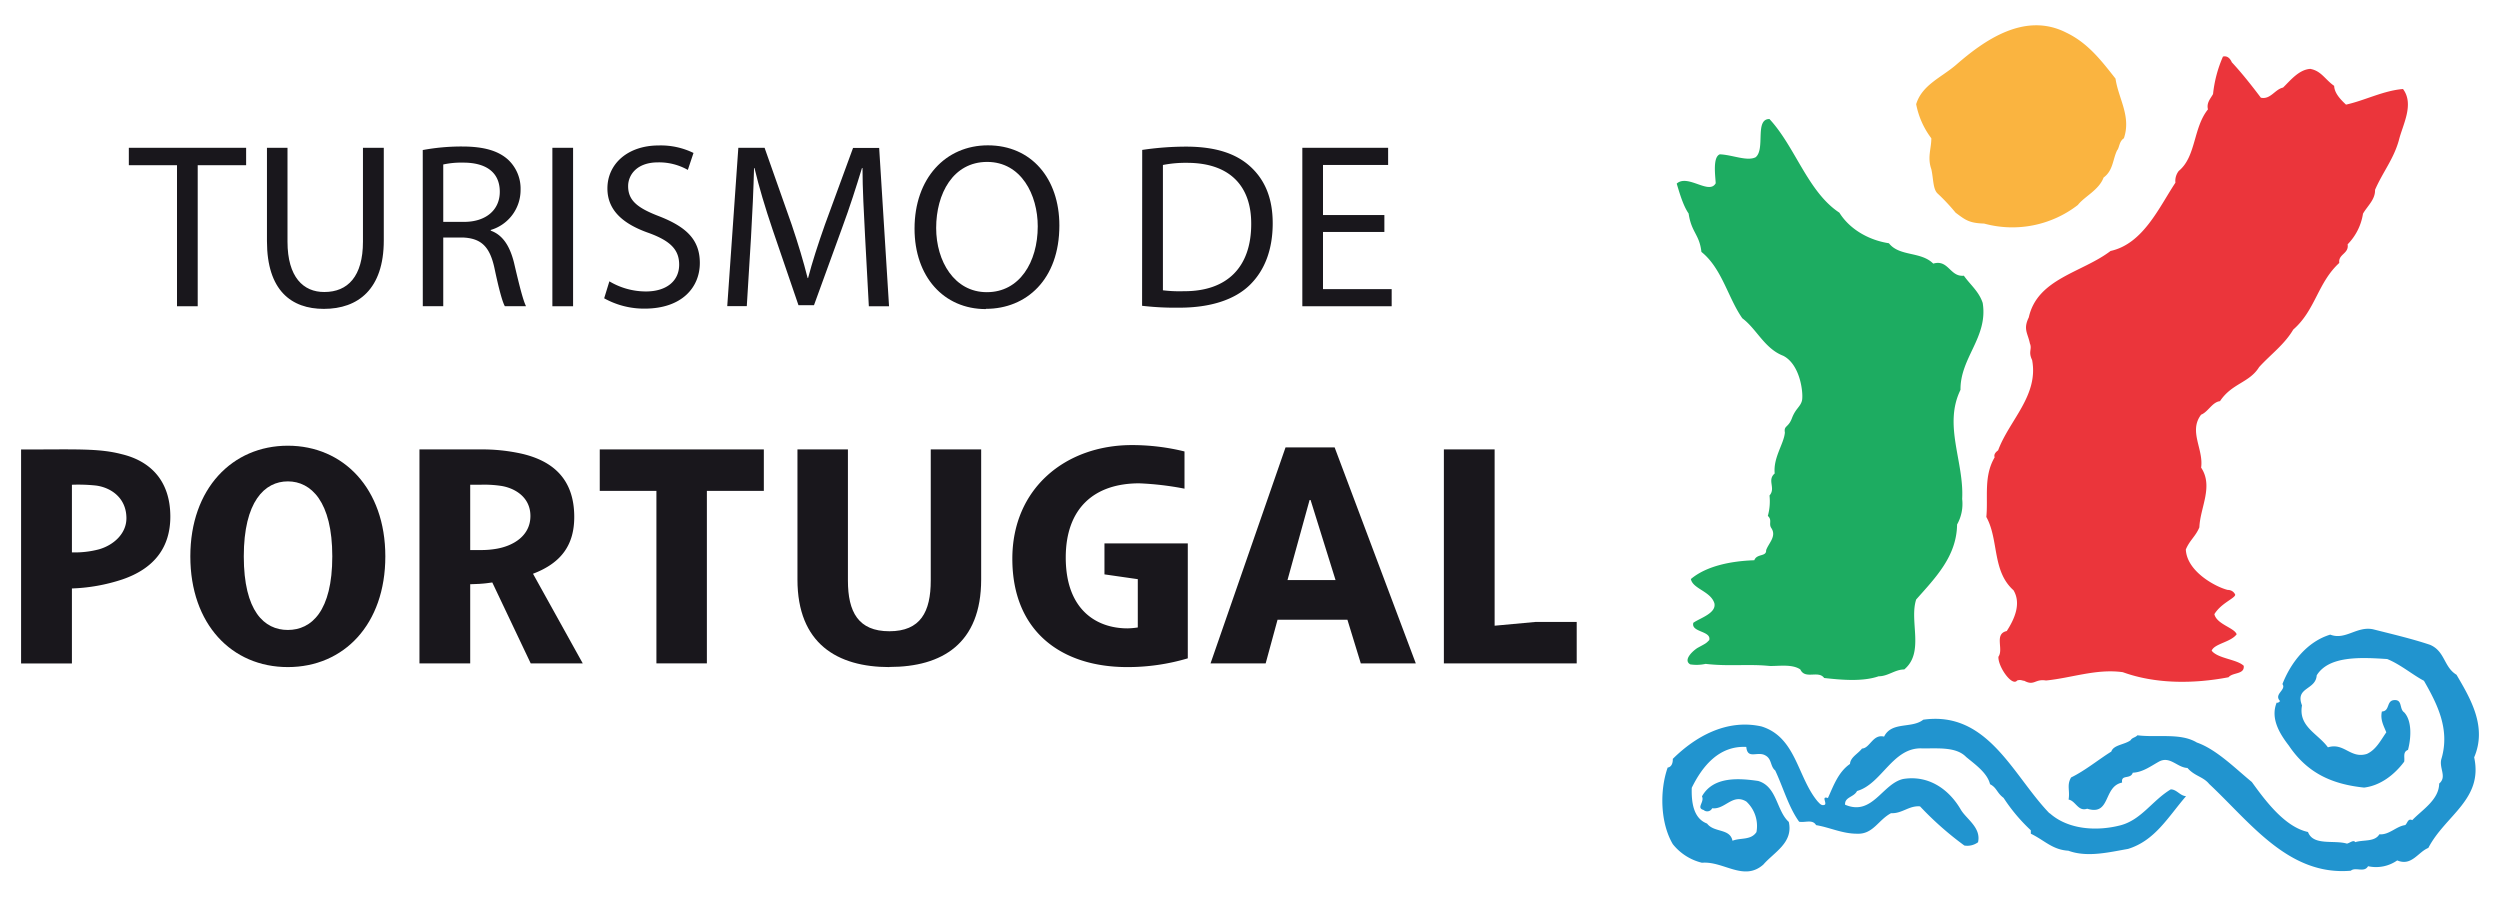 <?xml version="1.0" encoding="UTF-8"?> <svg xmlns="http://www.w3.org/2000/svg" viewBox="0 0 600 215.19"><defs><style>.bd3941b7-2de1-4f40-8240-612b05d7060b{fill:none;}.b3644a72-0819-4254-b68e-15a99b2c4ac1,.badc446c-373c-4a61-b409-44df33c73041{fill:#19171c;}.b6834c61-f541-46bc-839c-e7455eb4dc0d{fill:#2194cf;}.b4d8d763-9860-40f6-aaea-049d14710b17{fill:#fab440;}.a45f4be3-f04d-4613-9473-f38bddf251f1{fill:#eb353b;}.e4dc31de-8b60-4171-be67-cb0d4e4faf93{fill:#1dac61;}.b3644a72-0819-4254-b68e-15a99b2c4ac1{fill-rule:evenodd;}</style></defs><title>logo-turismo-portugal</title><g id="bb30910e-1980-4942-8a36-ec680412da91" data-name="Layer 2"><g id="e59b05ae-a95c-4122-80cc-a6f9b49afa0e" data-name="Layer 1"><rect class="bd3941b7-2de1-4f40-8240-612b05d7060b" width="600" height="215.19"></rect><path class="badc446c-373c-4a61-b409-44df33c73041" d="M40.88,124c0-8.83-5-13.41-11.68-15-5.54-1.45-11.14-1.12-24.14-1.12v51.35h12.2v-18a43,43,0,0,0,12.11-2.17c7.75-2.65,11.51-7.79,11.51-15.08m-10.54.4c0,3.69-3.06,6.45-6.59,7.46a22.51,22.51,0,0,1-6.49.73V116.34a40.59,40.59,0,0,1,5.77.19C26.62,117,30.34,119.48,30.34,124.39Z"></path><path class="badc446c-373c-4a61-b409-44df33c73041" d="M92.48,133.53c0-16.28-10.09-26.56-23.4-26.56s-23.4,10.28-23.4,26.56,9.93,26.57,23.4,26.57,23.4-10.28,23.4-26.57m-12.73,0c0,13.16-5,17.66-10.67,17.66s-10.57-4.5-10.57-17.66,5-18,10.57-18S79.75,120.37,79.75,133.53Z"></path><path class="badc446c-373c-4a61-b409-44df33c73041" d="M115.24,140.11c1.21-.07,1.7-.16,2.91-.32l9.22,19.42h12.49L127.92,137.7c7-2.65,9.9-7.14,9.9-13.63,0-9.48-5.58-13.51-12.47-15.15a43.68,43.68,0,0,0-10.11-1.06H100.67v51.35h12.18v-19c.42,0,2.39-.09,2.39-.09m-2.39-8.1V116.34h2.39a27.23,27.23,0,0,1,5,.27c3,.45,7.06,2.49,7.06,7.23s-4.09,7.18-8.18,7.87a20.75,20.75,0,0,1-3.87.3Z"></path><polyline class="badc446c-373c-4a61-b409-44df33c73041" points="169.65 117.81 169.65 159.21 157.54 159.21 157.54 117.81 143.94 117.81 143.94 107.86 183.32 107.86 183.32 117.81 169.65 117.81"></polyline><path class="badc446c-373c-4a61-b409-44df33c73041" d="M213.45,160.1c-12.5,0-22.06-5.63-22.06-21V107.86H203.5v31.46c0,7.54,2.48,12.18,9.95,12.18s9.93-4.64,9.93-12.18V107.86h12.1v31.21c0,15.4-9.38,21-22,21"></path><path class="badc446c-373c-4a61-b409-44df33c73041" d="M339.79,159.21l-19.48-51.84H308.53l-18,51.84h13.23l2.85-10.47h16.77l3.21,10.47h13.24m-19.3-20H309L314.3,120h.24Z"></path><polyline class="badc446c-373c-4a61-b409-44df33c73041" points="346.53 159.21 346.53 107.86 358.71 107.86 358.71 150.17 368.48 149.27 378.41 149.27 378.41 159.21 346.53 159.21"></polyline><path class="badc446c-373c-4a61-b409-44df33c73041" d="M270.52,160.1c-15.64,0-27.56-8.43-27.56-26,0-17,12.89-27.28,28.68-27.28a52.5,52.5,0,0,1,12.64,1.53v8.93A71.45,71.45,0,0,0,273.41,116c-10.82,0-17.63,6-17.63,17.81,0,12.61,7.45,17,14.82,17a18.49,18.49,0,0,0,2.47-.22V139l-8-1.15v-7.44h20V158a50.6,50.6,0,0,1-14.58,2.1"></path><path class="b6834c61-f541-46bc-839c-e7455eb4dc0d" d="M583.27,154.78c3.57,1.58,3.22,5.3,6.29,7.16,3.44,5.85,7.36,12.52,4.24,19.82,2.2,10.14-6.95,13.93-11,21.74-2.49,1-4,4.46-7.47,3a8.87,8.87,0,0,1-7,1.39c-.91,1.64-3,.11-4.13,1.08-14.95,1.29-24.1-11.57-34-20.82-1.43-1.77-3.5-1.86-5.21-3.84-2.47-.08-4.21-3-6.9-1.49-2,1.12-3.88,2.53-6.23,2.63-.53,1.69-2.88.31-2.55,2.37-4.6.92-2.67,8.06-8.39,6.27-2.19.76-2.75-1.89-4.46-2.19.37-2.23-.49-3.43.6-5.31,3.37-1.64,6.68-4.37,9.65-6.21.55-1.63,3.15-1.63,4.62-2.71.41-.68,1.15-.64,1.65-1.2,4.77.61,10.34-.64,14.27,1.74,4.74,1.64,9.47,6.45,13.19,9.47,3.41,4.73,8,10.81,13.48,12,1.25,3.38,6.23,1.86,9.34,2.79.69-.13,1.58-1,2-.35,1.9-.63,4.67,0,5.78-1.88,2.4.17,4-1.91,6.21-2.22.55-.44.64-1.7,1.69-1.18,2.33-2.45,6.42-4.87,6.46-8.78,2-1.69-.2-3.79.59-6.1,2-7-1.05-13-4.24-18.57-2.73-1.44-5.66-3.94-8.82-5.22-6.28-.41-14-.83-16.92,3.91-.23,3.59-5.25,2.79-3.53,7.22-.92,5.07,3.77,6.72,6.22,10.06,3.9-1.21,5.4,2.81,9.35,1.58,2.22-1,3.37-3.35,4.66-5.18-.6-1.54-1.5-3-1.06-5,2-.09,1-2.63,3-2.74s1.13,2.14,2.36,2.95c1.9,2.05,1.67,6.12.91,9-1.33.51-.72,1.85-.92,2.84-2.42,3.24-5.8,5.75-9.62,6.21-7.59-.79-13.57-3.4-18.05-10.06-2.07-2.69-4.52-6.44-2.93-10.33.37.14.56-.17.83-.36-1.65-1.67,1.58-2.69.55-4.09,2-5.13,5.88-10.17,11.48-11.87,3.61,1.41,6.35-2.07,10.23-1.29,4.65,1.18,9.36,2.27,13.82,3.77"></path><path class="b6834c61-f541-46bc-839c-e7455eb4dc0d" d="M491.92,195.16c4.44,4,11.44,4.4,17.16,2.87,4.95-1.41,7.49-5.92,11.9-8.58,1.45,0,2.23,1.56,3.67,1.63-4.36,5.07-7.45,10.65-13.92,12.66-4.51.78-9.77,2.11-14.33.43-3.82-.22-5.72-2.5-9-4.08v-.82a41.57,41.57,0,0,1-6.54-7.78c-1.65-1.22-1.61-2.45-3.25-3.28-.64-2.73-3.67-4.81-5.74-6.54-2.43-2.51-6.83-2-10.66-2.06-7-.23-9.6,8.56-15.52,10.23-.75,1.52-3,1.41-2.87,3.29,6.54,2.81,8.91-5,13.92-6.17,6.06-1,11,2.41,13.87,7.38,1.36,2.27,4.91,4.3,4.12,7.8a4.36,4.36,0,0,1-3.28.79,76.71,76.71,0,0,1-10.64-9.4c-2.63-.24-4.34,1.78-6.95,1.63-3.09,1.62-4.31,5.11-8.17,4.93-3.55,0-6.5-1.5-9.83-2.06-.86-1.49-2.71-.52-4.07-.82-2.51-3.46-3.81-8.19-5.74-12.3-1.24-1-.76-2.81-2.44-3.65-1.87-1-4.22,1.07-4.5-2-6.59-.33-10.57,4.68-13.09,9.81-.09,3.42.35,7.32,3.67,8.58,1.71,2.25,5.49,1.1,6.11,4.13,1.92-.78,4.4-.06,5.75-2.08a8,8,0,0,0-2.44-7.34c-3.31-2-5.09,2-8.19,1.62a1.31,1.31,0,0,1-2.06.41c-1.85-.5.29-1.9-.39-3.26,2.68-4.78,8.7-4.4,13.49-3.7,4.56,1.34,4.37,7.14,7.35,9.83,1.13,5-3.53,7.26-6.1,10.23-4.68,4.16-9.57-.88-14.74-.43a12.8,12.8,0,0,1-7-4.47c-3-5.09-3.18-12.83-1.23-18.38,1-.12,1.27-1.24,1.23-2.08,5.27-5.22,12.83-9.68,21.3-7.78,8.33,2.6,8.58,12.16,13.47,18,.46.46.87,1.08,1.63.82s-.9-2.24.83-1.64c1.32-2.89,2.5-6.27,5.3-8.18.09-1.62,1.93-2.44,2.88-3.7,1.91-.06,2.6-3.55,5.3-2.86,1.84-3.71,6.64-1.87,9.4-4.06,15.55-2.2,21.55,13.44,30.3,22.47"></path><path class="b4d8d763-9860-40f6-aaea-049d14710b17" d="M507.73,18.9c.69,4.77,3.8,9,2,14.29-1.16.74-1.06,2.27-1.63,2.9-1.05,2.16-.94,4.85-3.24,6.52-1.1,3-4.6,4.55-6.17,6.58a25.69,25.69,0,0,1-22.49,4.47c-3.62-.12-4.49-.85-6.86-2.62a47.11,47.11,0,0,0-4.3-4.58c-1.15-1.05-1-3.52-1.52-5.86-1-2.81,0-4.92,0-7.41A19.7,19.7,0,0,1,459.88,25c1.43-4.66,6.07-6.4,9.64-9.49,6.72-5.85,16.42-12.73,26.36-7.69,5.15,2.47,8.28,6.51,11.85,11.06"></path><path class="a45f4be3-f04d-4613-9473-f38bddf251f1" d="M535.61,14.92c2.42,2.59,4.74,5.54,7,8.53,2.31.5,3.35-2,5.32-2.43,1.74-1.69,3.8-4.31,6.53-4.49,2.65.48,3.53,2.53,5.74,4.08.06,1.84,1.72,3.44,2.84,4.5,4.53-1,8.93-3.35,13.68-3.75,2.77,3.68-.1,8.62-1,12.34-1.29,4.55-3.84,7.57-5.71,11.86.08,2.33-1.83,3.86-2.89,5.72a13.48,13.48,0,0,1-3.69,7.36c.37,2.27-2.31,2.33-2,4.46-5.19,4.75-5.72,11.35-11.05,16-2.12,3.6-5.46,6-8.19,9-2.32,3.78-6.56,3.89-9.39,8.18-1.85.21-2.86,2.59-4.53,3.24-3.06,4,.63,8.25,0,12.71,3,4.51-.23,9.55-.42,14.32-.9,2.19-2.32,3.09-3.25,5.32.24,5.37,7.33,9.07,10.08,9.72a1.88,1.88,0,0,1,1.77,1.13c0,.86-3.36,2-5,4.68.58,2.45,4.77,3.24,5.35,4.82-1.41,1.92-5.33,2.24-6,3.94,1.44,1.9,6.08,2.06,7.69,3.63.26,2.13-2.65,1.53-3.64,2.75-8.46,1.62-17.57,1.62-25.39-1.22-6.33-.87-12.26,1.39-18.42,2-2.66-.45-2.8,1.38-5.21.07-.46,0-.86-.36-1.72-.07-1.18,1.55-4.61-3.3-4.49-5.7,1.31-1.82-1.09-5.48,2-6.17,1.79-2.76,3.56-6.55,1.62-9.79-5.19-4.63-3.48-12.1-6.52-17.59.47-4.7-.7-9.73,2-14.32-.33-.81.55-1.46.83-1.67,2.68-7.22,9.76-13.15,8.16-21.67-1-2.06.06-2.57-.54-4-.49-2.44-1.66-3.4-.26-6.23,2.06-9.34,12.81-10.74,19.63-15.95,7.81-1.71,11.64-10.47,15.56-16.38a3.88,3.88,0,0,1,.81-2.83c4.18-3.46,3.43-10.34,7-14.77-.39-1.56.58-2.54,1.22-3.67a30.25,30.25,0,0,1,2.38-9c.91-.23,1.61.28,2.07,1.24"></path><path class="e4dc31de-8b60-4171-be67-cb0d4e4faf93" d="M424.66,28.56c6.17,6.6,9.23,17.52,16.79,22.48,2.55,4.1,7.22,6.63,11.89,7.34,2.53,3.24,7.68,1.91,10.64,4.89,3.66-1.09,4,3.25,7.35,2.9,1.52,2.17,3.62,3.77,4.52,6.55,1.32,8.23-5.42,13.1-5.33,20.84-4.15,8.51.88,17.22.4,26.19a10.12,10.12,0,0,1-1.22,6.13c-.1,7.62-5.17,12.75-9.82,18-1.7,5.27,2.05,12.68-2.86,16.79-2.22,0-3.87,1.64-6.15,1.64-3.85,1.34-9,.86-13.07.41-1.38-1.93-4.57.45-5.72-2.05-2-1.37-5.34-.76-7.4-.84-5.14-.52-9.7.16-15.34-.5a10,10,0,0,1-3.68.12c-1.76-1,.5-3.16,1.74-3.95,2.13-1.16,2-1.05,2.82-1.88.55-2.26-4.45-1.83-3.82-4.15,1.58-1.13,5.59-2.29,5.05-4.7-.92-2.9-5.19-3.44-5.64-5.8,3.8-3.2,9.79-4.33,15.22-4.51.62-1.66,2.94-.79,2.84-2.41.59-1.7,2.59-3.35,1.23-5.34-.66-1,.28-1.91-.82-2.89a13,13,0,0,0,.4-4.9c1.58-1.78-.66-3.65,1.25-5.29-.4-3.79,2.24-7.17,2.44-9.82-.28-1.73.81-1.1,1.69-3.43s2-2.71,2.4-4.18-.25-8.64-4.48-10.81c-4.51-1.74-6.38-6.44-9.82-9-3.44-4.9-4.9-12-9.82-15.93-.48-4.25-2.4-4.63-3.07-9.22-1.42-2-2.4-5.7-2.86-7.17,2.65-2.39,7.79,2.79,9.36-.09-.08-1.73-.77-6.32,1-6.94,3,.12,6.55,1.74,8.58.7,2.39-1.93-.29-9.18,3.31-9.17"></path><polyline class="badc446c-373c-4a61-b409-44df33c73041" points="42.48 73.5 47.45 73.5 47.45 39.65 59.07 39.65 59.07 35.47 30.92 35.47 30.92 39.65 42.48 39.65 42.48 73.5"></polyline><path class="badc446c-373c-4a61-b409-44df33c73041" d="M64.07,35.47v22.4c0,11.86,5.86,16.26,13.65,16.26,8.24,0,14.39-4.74,14.39-16.43V35.47h-5V58c0,8.35-3.66,12.08-9.25,12.08C72.81,70.12,69,66.51,69,58V35.47h-5"></path><path class="b3644a72-0819-4254-b68e-15a99b2c4ac1" d="M106.36,39.48a20.29,20.29,0,0,1,4.85-.45c5.19,0,8.74,2.14,8.74,7,0,4.35-3.32,7.22-8.57,7.22h-5V39.48m-4.91,34h4.91V57H111c4.46.17,6.55,2.14,7.68,7.39,1,4.74,1.86,8,2.48,9.09h5.08c-.73-1.47-1.64-5.14-2.88-10.44-1-4-2.71-6.66-5.58-7.68v-.17a10,10,0,0,0,7.16-9.65,9.51,9.51,0,0,0-3-7.22c-2.37-2.14-5.81-3.16-11.06-3.16a50.94,50.94,0,0,0-9.42.85Z"></path><rect class="badc446c-373c-4a61-b409-44df33c73041" x="132.57" y="35.47" width="4.97" height="38.03"></rect><path class="badc446c-373c-4a61-b409-44df33c73041" d="M145,71.59a19.65,19.65,0,0,0,9.7,2.48c9,0,13.26-5.14,13.26-10.95,0-5.58-3.22-8.63-9.65-11.17-5.25-2-7.56-3.78-7.56-7.28,0-2.6,2-5.7,7.17-5.7a14,14,0,0,1,7.16,1.81l1.36-4.07a17.87,17.87,0,0,0-8.35-1.8c-7.4,0-12.31,4.4-12.31,10.32,0,5.31,3.84,8.58,10.05,10.73C161,57.87,163,60,163,63.52c0,3.83-2.94,6.43-8,6.43a17.14,17.14,0,0,1-8.75-2.43L145,71.59"></path><path class="badc446c-373c-4a61-b409-44df33c73041" d="M208.51,73.51h4.86l-2.37-38h-6.27L198,53.87c-1.69,4.79-3.05,9-4.06,12.86h-.11c-1-4-2.26-8.18-3.84-12.86l-6.49-18.4H177.2l-2.66,38h4.69l1-16.31c.34-5.7.62-12.08.74-16.82h.11c1.07,4.51,2.54,9.42,4.35,14.78l6.2,18.12h3.73l6.71-18.45c1.92-5.19,3.44-10,4.8-14.45H207c0,4.69.34,11.17.62,16.42l.9,16.71"></path><path class="b3644a72-0819-4254-b68e-15a99b2c4ac1" d="M236.81,70.12c-7.73,0-12.13-7.39-12.13-15.4,0-8.25,4.06-15.86,12.24-15.86s12.14,7.9,12.14,15.46c0,8.63-4.4,15.8-12.19,15.8h-.06m-.17,4c9.65,0,17.61-7,17.61-20,0-11.28-6.72-19.24-17.16-19.24-10.15,0-17.6,7.9-17.6,20,0,11.51,7,19.3,17.1,19.3Z"></path><path class="b3644a72-0819-4254-b68e-15a99b2c4ac1" d="M279.13,39.59a28,28,0,0,1,5.76-.51c10.38,0,15.45,5.7,15.4,14.68,0,10.27-5.7,16.19-16.19,16.13a32.66,32.66,0,0,1-5-.22V39.59m-5,33.8a68.51,68.51,0,0,0,9,.45c7.4,0,13.26-1.91,16.88-5.47s5.47-8.58,5.47-14.79-2-10.55-5.42-13.65-8.35-4.74-15.4-4.74a72,72,0,0,0-10.5.79Z"></path><polyline class="badc446c-373c-4a61-b409-44df33c73041" points="332.25 51.61 317.52 51.61 317.52 39.59 333.15 39.59 333.15 35.47 312.56 35.47 312.56 73.5 334 73.5 334 69.39 317.52 69.39 317.52 55.67 332.25 55.67 332.25 51.61"></polyline></g></g></svg> 